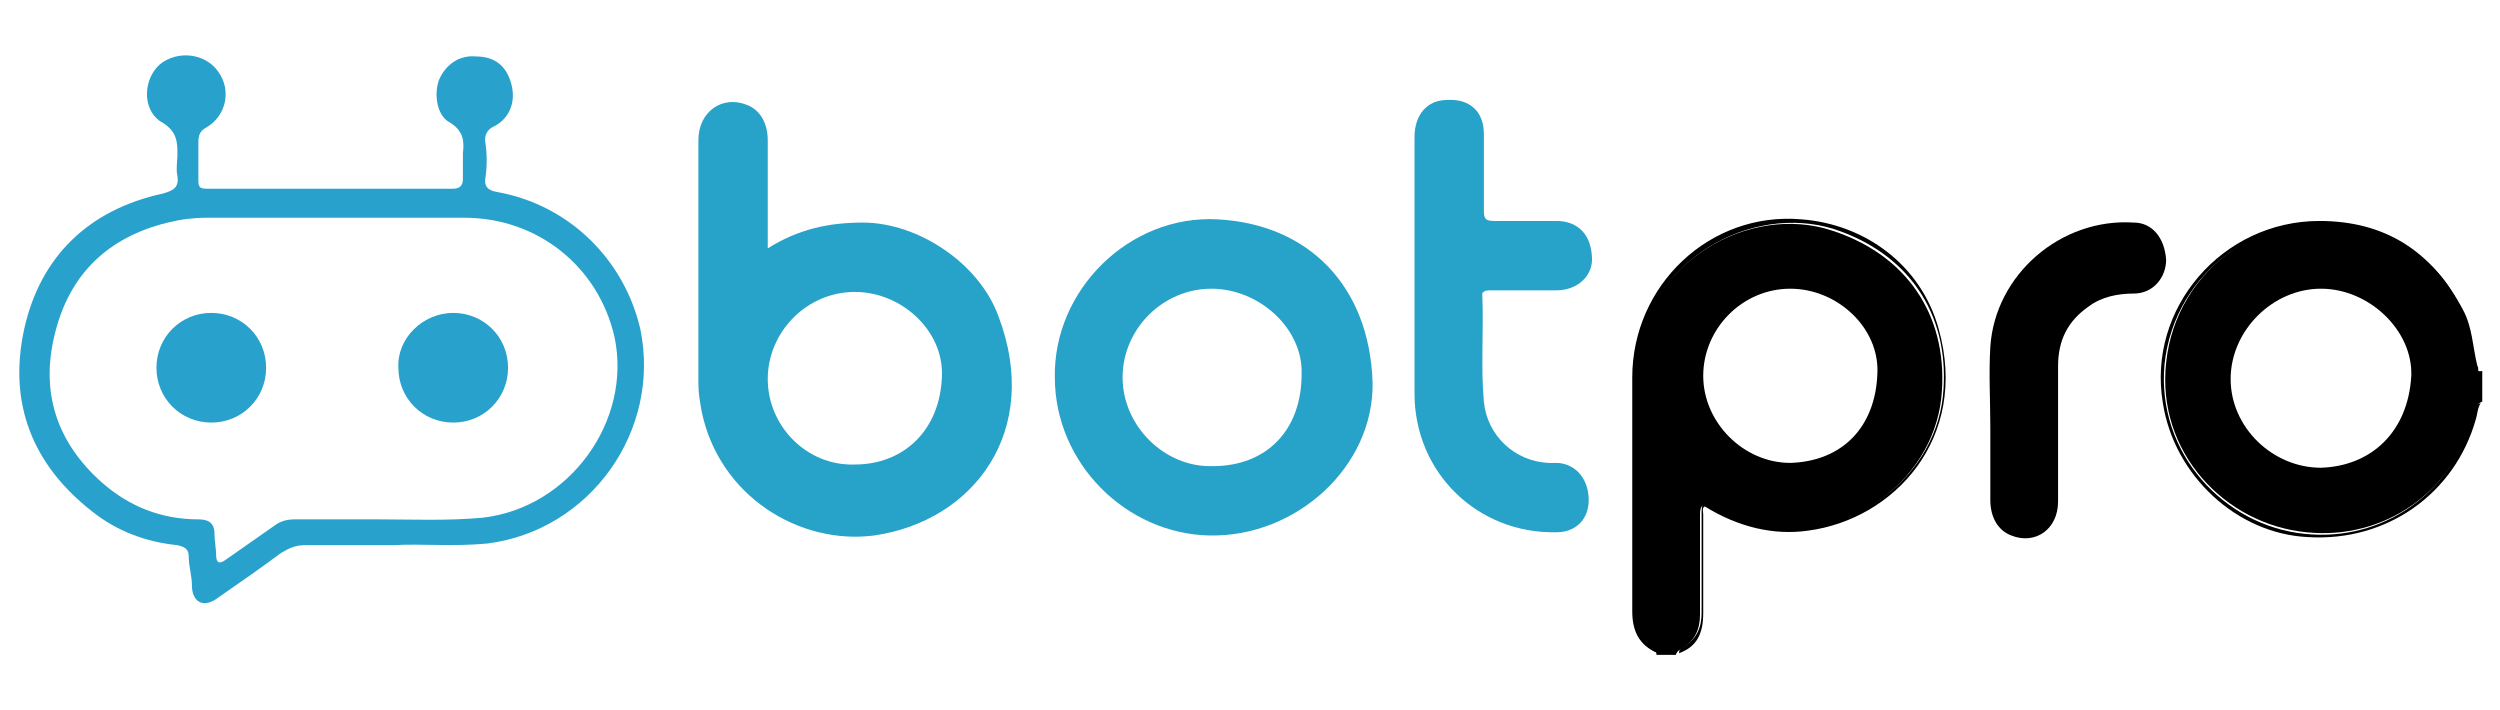<?xml version="1.0" encoding="utf-8"?>
<!-- Generator: Adobe Illustrator 28.0.0, SVG Export Plug-In . SVG Version: 6.00 Build 0)  -->
<svg version="1.1" id="Capa_1" xmlns="http://www.w3.org/2000/svg" xmlns:xlink="http://www.w3.org/1999/xlink" x="0px" y="0px"
	 viewBox="0 0 155 44" style="enable-background:new 0 0 155 44;" xml:space="preserve">
<style type="text/css">
	.st0{fill:#27A2C8;}
	.st1{fill:#28A2CC;}
</style>
<g>
	<path d="M104.3,40.2c0.8-0.5,1.1-1.2,1.1-2.1c0-1.9,0-3.7,0-5.6c0-0.2,0-0.4,0-0.6c0-0.6,0.2-0.7,0.7-0.4c1.1,0.5,2.1,1,3.3,1.2
		c5.4,0.9,10.7-3.1,11-8.5c0.3-4.7-2.2-8.4-6.8-9.9c-5.1-1.7-11.6,1.9-12.2,8.2c-0.1,0.7-0.1,1.3-0.1,2c0,4.4,0,8.8,0,13.1
		c0,1.2,0.1,2.2,1.3,2.8c0.1,0,0.1,0.1,0.1,0.2c0.4,0,0.8,0,1.2,0C104,40.3,104.2,40.3,104.3,40.2z M111,17.9c2.9,0,5.5,2.4,5.4,5.2
		c-0.1,3.4-2.2,5.5-5.4,5.6c-2.9,0-5.4-2.5-5.4-5.4C105.6,20.4,108,17.9,111,17.9z"/>
	<path d="M105.6,38c0-2,0-4.1,0-6.1c0-0.2-0.1-0.4,0.1-0.5c2.1,1.3,4.3,1.8,6.4,1.5c5.3-0.7,10-5.7,8.1-12.5c-1.1-4-4.6-6.5-8.5-6.8
		c-5.7-0.5-10.5,4.1-10.5,9.8c0,4.8,0,9.7,0,14.5c0,1.2,0.4,2.1,1.6,2.6c0-0.1,0-0.2-0.1-0.2c-1.2-0.6-1.3-1.7-1.3-2.8
		c0-4.4,0-8.8,0-13.1c0-0.7,0-1.3,0.1-2c0.6-6.3,7.1-9.8,12.2-8.2c4.6,1.5,7.1,5.2,6.8,9.9c-0.3,5.4-5.6,9.4-11,8.5
		c-1.2-0.2-2.3-0.6-3.3-1.2c-0.6-0.3-0.7-0.2-0.7,0.4c0,0.2,0,0.4,0,0.6c0,1.9,0,3.7,0,5.6c0,0.9-0.3,1.6-1.1,2.1
		c-0.1,0.1-0.3,0.1-0.3,0.4C105.2,40.1,105.6,39.3,105.6,38z"/>
	<path d="M153.5,22.6c-0.1-0.4-0.2-0.9-0.3-1.3c-0.7-3.9-3.2-6.2-6.9-7.2c-5.7-1.5-11.4,2.5-12,8.4c-0.6,5.5,3.6,10,8.7,10.5
		c4.8,0.5,9.1-2.5,10.4-7.2c0.1-0.3,0-0.7,0.5-0.9c0-0.6,0-1.2,0-1.9C153.5,23.1,153.5,22.8,153.5,22.6z M149.5,23.3
		c-0.2,3.5-2.5,5.6-5.6,5.7c-3,0-5.6-2.5-5.6-5.5c0-3,2.6-5.6,5.6-5.6C146.9,17.9,149.6,20.5,149.5,23.3z"/>
	<path d="M153.6,22.7c-0.3-1.2-0.3-2.4-0.9-3.5c-1.9-3.6-4.8-5.5-8.9-5.5c-6,0-10.7,5.4-9.7,11.3c0.7,4.5,4.6,8.1,9,8.3
		c4.9,0.3,9.1-2.7,10.4-7.3c0.1-0.3,0.1-0.7,0.3-1c-0.5,0.1-0.4,0.6-0.5,0.9c-1.3,4.7-5.6,7.7-10.4,7.2c-5-0.5-9.2-5-8.7-10.5
		c0.6-5.9,6.3-9.9,12-8.4c3.7,1,6.2,3.3,6.9,7.2c0.1,0.4,0.2,0.9,0.3,1.3c0.1,0.2,0,0.5,0.3,0.5C153.6,23,153.7,22.8,153.6,22.7z"/>
	<path class="st0" d="M53.5,13.8c-2.1,0-4,0.4-5.9,1.6c0-2.3,0-4.5,0-6.7c0-1.1-0.5-1.9-1.3-2.2c-1.5-0.6-3,0.4-3,2.2
		c0,5,0,10.1,0,15.1c0,0.6,0.1,1.1,0.2,1.7c1.1,5.3,6.1,8.3,10.7,7.7c6.2-0.9,10.4-6.5,7.7-13.6C60.7,16.3,56.9,13.8,53.5,13.8z
		 M53,28.8c-3,0.1-5.4-2.4-5.4-5.3c0-2.9,2.4-5.4,5.4-5.4c2.9,0,5.5,2.4,5.4,5.2C58.3,26.7,56,28.8,53,28.8z"/>
	<path class="st1" d="M30.8,11.9c-0.6-0.1-0.8-0.4-0.7-0.9c0.1-0.7,0.1-1.4,0-2.1c-0.1-0.5,0.1-0.9,0.6-1.1c0.9-0.5,1.3-1.5,1-2.6
		c-0.3-1.1-1-1.7-2.2-1.7C28.5,3.4,27.6,4,27.2,5c-0.3,0.9-0.1,2.2,0.7,2.6c0.8,0.5,0.9,1.1,0.8,1.9c0,0.5,0,1.1,0,1.6
		c0,0.4-0.2,0.6-0.6,0.6c-5.1,0-10.2,0-15.3,0c-0.4,0-0.5-0.1-0.5-0.5c0-0.8,0-1.6,0-2.4c0-0.4,0.1-0.7,0.5-0.9
		c1.2-0.7,1.6-2.3,0.7-3.5c-0.8-1.1-2.5-1.3-3.6-0.4c-1,0.9-1.1,2.7,0,3.5C11,8.1,11,8.8,11,9.6c0,0.4-0.1,0.9,0,1.3
		c0.1,0.7-0.2,0.9-0.9,1.1c-4.6,1-7.6,3.9-8.6,8.4c-1,4.6,0.5,8.4,4.2,11.3c1.5,1.2,3.3,1.9,5.3,2.1c0.4,0.1,0.7,0.2,0.7,0.7
		c0,0.6,0.2,1.2,0.2,1.8c0,1,0.7,1.5,1.7,0.7c1.3-0.9,2.6-1.8,3.8-2.7c0.5-0.3,0.9-0.5,1.5-0.5c1.7,0,3.4,0,5.5,0
		c1.7-0.1,3.7,0.1,5.8-0.1c6.4-0.8,10.8-7,9.5-13.3C38.7,16.1,35.3,12.7,30.8,11.9z M29.9,32.1c-2.2,0.2-4.4,0.1-6.5,0.1
		c-1.7,0-3.4,0-5.1,0c-0.5,0-0.9,0.1-1.3,0.4c-1,0.7-2,1.4-3,2.1c-0.4,0.3-0.6,0.2-0.6-0.3c0-0.4-0.1-0.8-0.1-1.3
		c0-0.7-0.4-0.9-1-0.9c-2.3,0-4.3-0.8-6-2.3c-2.8-2.5-3.8-5.6-2.9-9.2c0.9-3.7,3.3-6,7-6.9c0.8-0.2,1.6-0.3,2.4-0.3
		c2.6,0,5.2,0,7.8,0c2.7,0,5.4,0,8.2,0c4.5,0,8.3,3,9.3,7.4C39.2,26.1,35.3,31.5,29.9,32.1z"/>
	<path class="st0" d="M75.5,13.6c-5.5-0.3-10.2,4.4-10.1,9.8c0,5.3,4.4,9.7,9.6,9.8c5.4,0.1,10.2-4.3,10.1-9.5
		C84.9,17.7,81.1,13.9,75.5,13.6z M75.2,28.9c-3,0.1-5.6-2.5-5.6-5.5c0-3,2.5-5.5,5.5-5.5c3,0,5.7,2.5,5.6,5.3
		C80.7,26.7,78.5,28.9,75.2,28.9z"/>
	<path class="st0" d="M92.5,18c1.3,0,2.7,0,4,0c1.3,0,2.3-0.9,2.2-2.1c-0.1-1.6-1.1-2.2-2.2-2.2c-1.3,0-2.5,0-3.8,0
		c-0.6,0-0.7-0.1-0.7-0.7c0-1.6,0-3.1,0-4.7c0-1.4-0.9-2.2-2.3-2.1c-1.2,0-2,0.9-2,2.3c0,2.8,0,5.6,0,8.3c0,2.5,0,5.1,0,7.6
		c0,4.9,3.9,8.7,8.8,8.6c1.2,0,2-0.8,2-2c0-1.2-0.7-2.2-1.9-2.3c-0.2,0-0.4,0-0.6,0c-2.1-0.1-3.8-1.7-4-3.8c-0.2-2.2,0-4.4-0.1-6.7
		C92,18,92.2,18,92.5,18z"/>
	<path d="M132.3,13.8c-4.5-0.3-8.6,3.2-8.9,7.7c-0.1,1.7,0,3.3,0,5c0,0,0,0,0,0c0,1.5,0,3,0,4.5c0,1.1,0.5,1.9,1.3,2.2
		c1.5,0.6,2.9-0.4,2.9-2.1c0-2.8,0-5.6,0-8.4c0-1.6,0.6-2.8,1.9-3.7c0.8-0.6,1.8-0.8,2.8-0.8c1.2,0,2-1,2-2.1
		C134.2,14.7,133.4,13.8,132.3,13.8z"/>
	<path class="st1" d="M13.1,19.4c-1.9,0-3.4,1.5-3.4,3.4c0,1.9,1.5,3.4,3.4,3.4c1.9,0,3.4-1.5,3.4-3.4C16.5,20.9,15,19.4,13.1,19.4z
		"/>
	<path class="st1" d="M28.1,19.4c-1.9,0-3.5,1.6-3.4,3.4c0,1.9,1.5,3.4,3.4,3.4c1.9,0,3.4-1.5,3.4-3.4C31.5,20.9,30,19.4,28.1,19.4z
		"/>
</g>
</svg>
